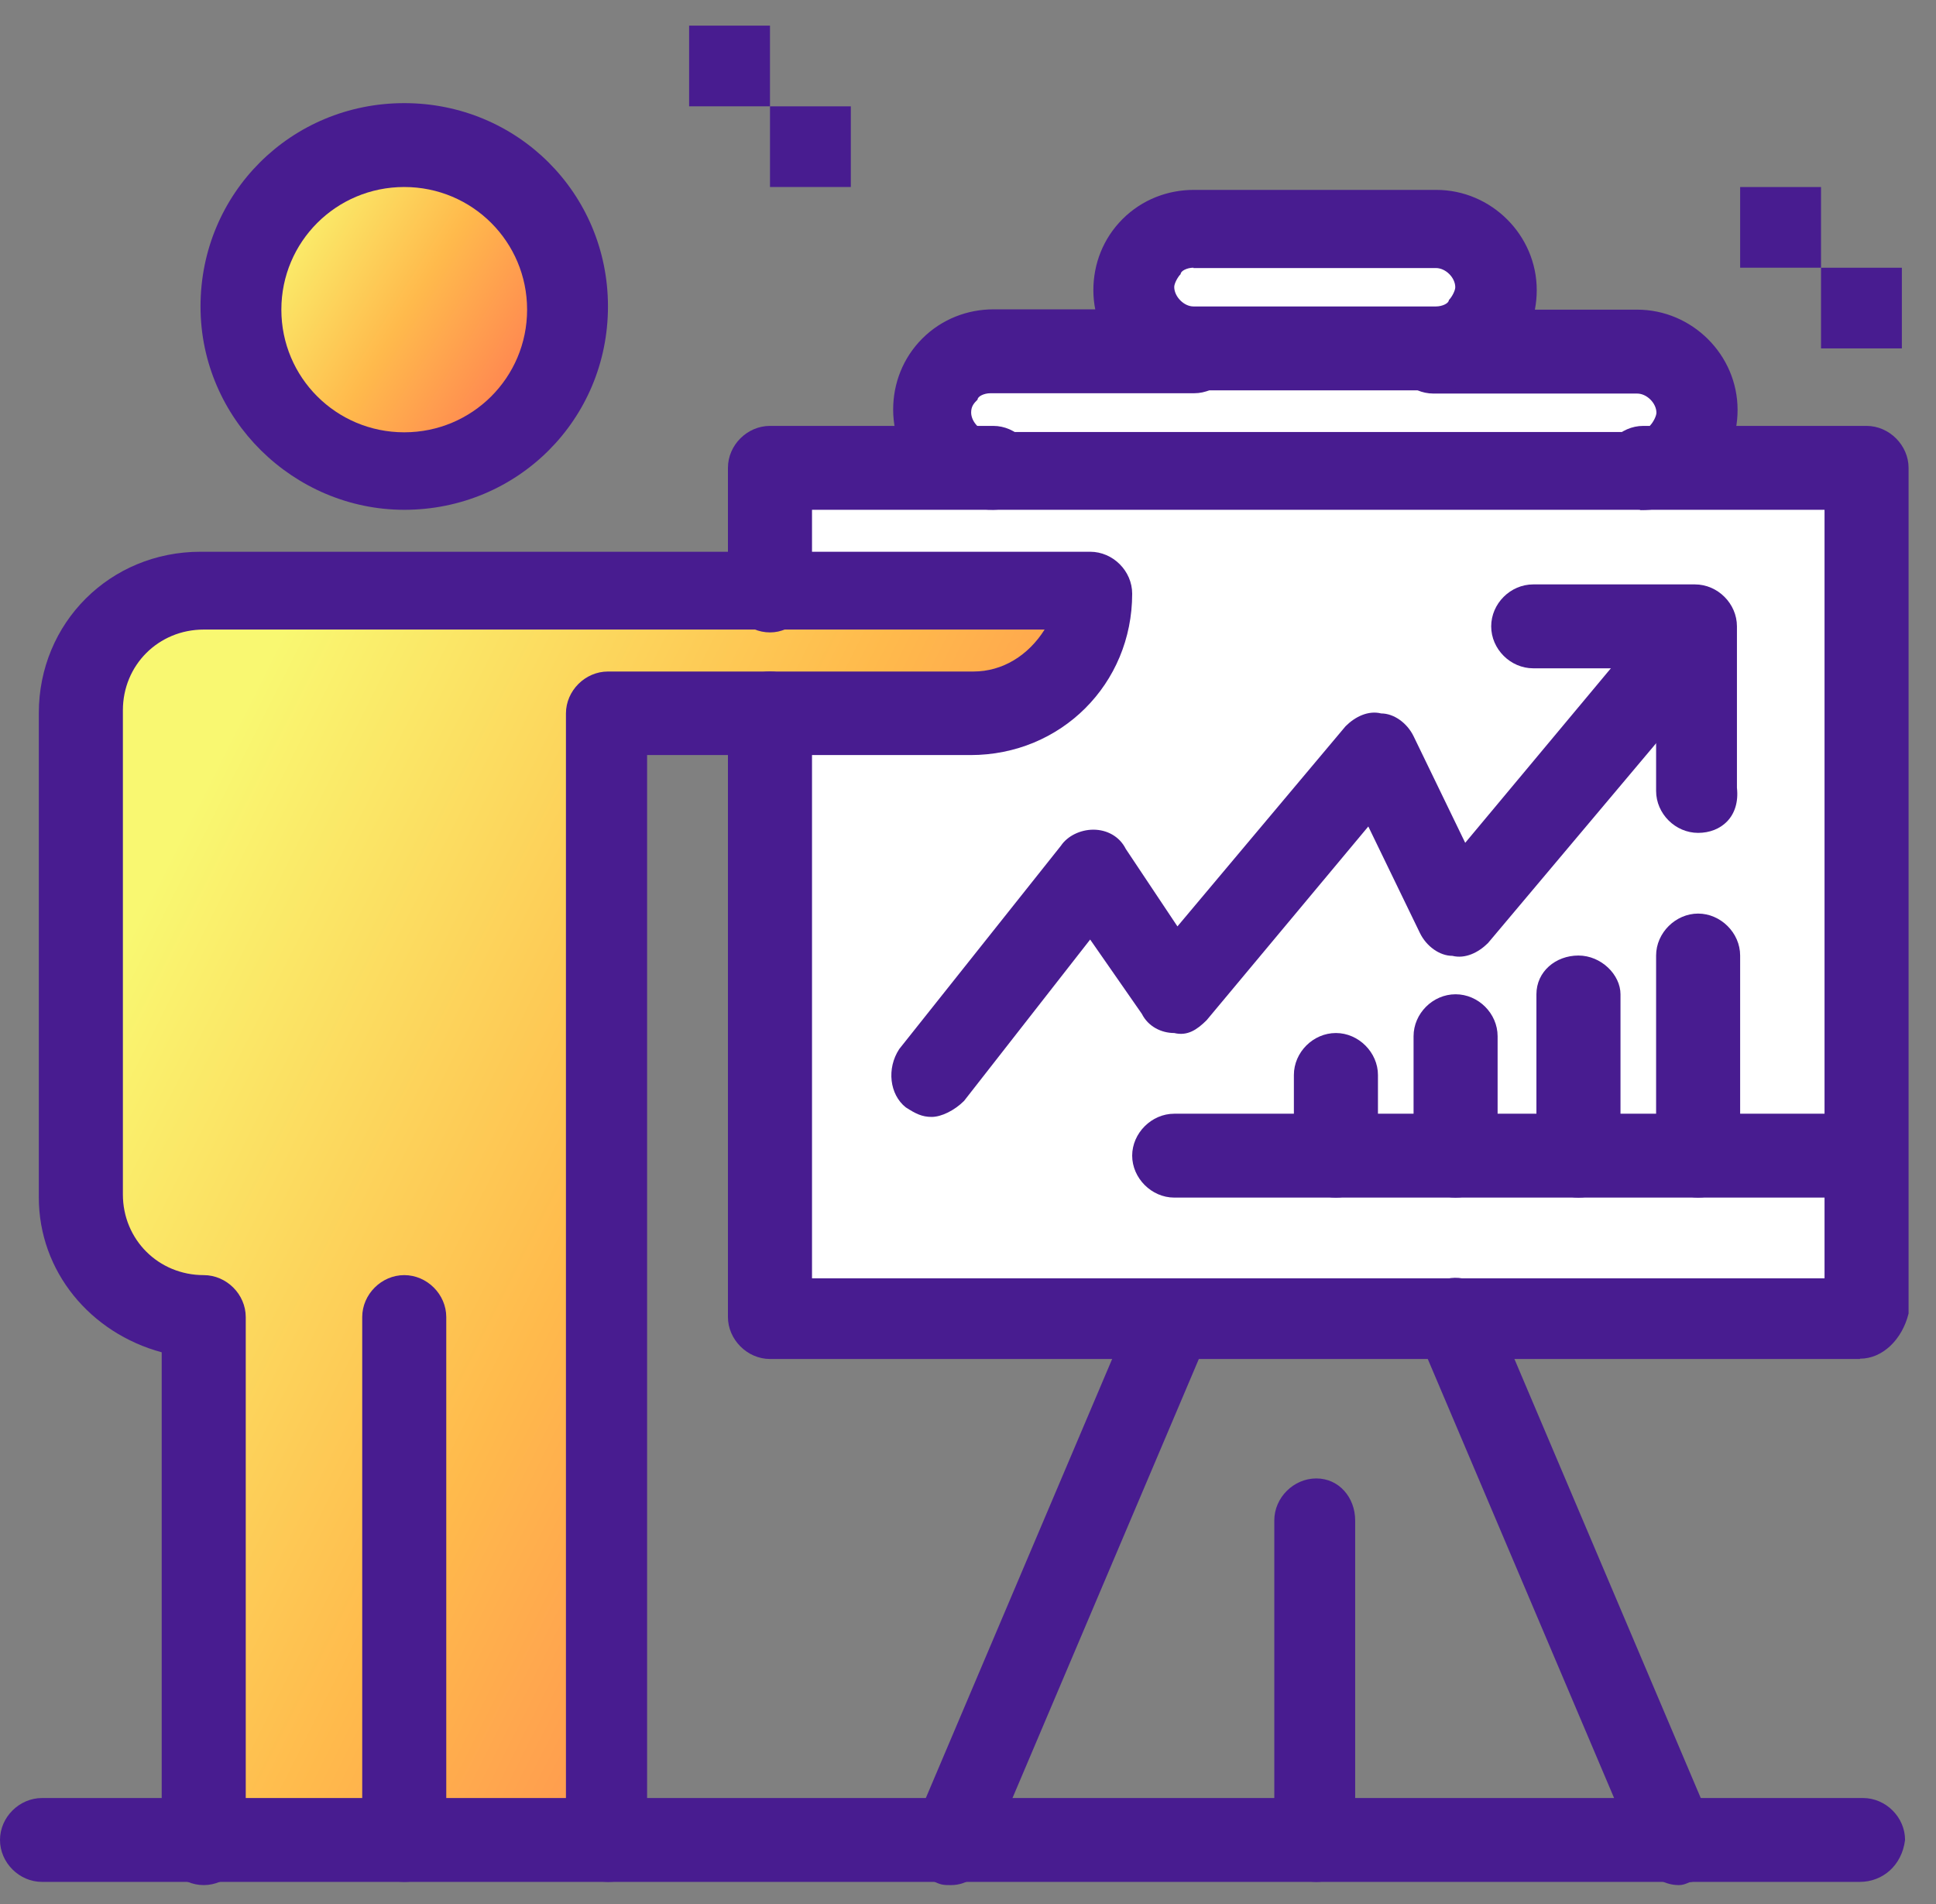 <svg width="61" height="60" viewBox="0 0 61 60" fill="none" xmlns="http://www.w3.org/2000/svg">
<rect x="0" y="0" width="61" height="60" fill="#808080" stroke="none"/>
<path d="M45.256 7.215C46.277 7.215 47.197 8.033 47.197 9.152C47.197 9.657 46.995 10.171 46.591 10.474C46.287 10.777 45.772 10.978 45.266 10.978H37.624C36.603 10.978 35.683 10.161 35.683 9.041C35.683 8.537 35.886 8.022 36.189 7.72C36.593 7.417 37.109 7.215 37.614 7.215H45.256Z" fill="white"/>
<path d="M51.675 10.979C52.696 10.979 53.616 11.796 53.616 12.916C53.616 13.421 53.414 13.935 53.01 14.238C52.706 14.541 52.191 14.742 51.685 14.742H31.306C30.285 14.742 29.366 13.925 29.366 12.805C29.366 12.301 29.568 11.786 29.871 11.484C30.174 11.181 30.69 10.878 31.195 10.878H51.685V10.979H51.675Z" fill="white"/>
<path d="M58.6 36.418V41.503H24.261V22.482H30.68C32.823 22.482 34.551 20.757 34.551 18.618H24.362V14.753H58.812V36.428H58.61L58.6 36.418Z" fill="white"/>
<path d="M12.737 4.672C15.547 4.672 17.832 6.953 17.832 9.758C17.832 12.563 15.547 14.844 12.737 14.844C9.927 14.844 7.642 12.563 7.642 9.758C7.642 6.953 9.927 4.672 12.737 4.672Z" fill="url(#paint0_linear_221_2987)"/>
<path d="M34.45 18.608C34.45 20.747 32.722 22.473 30.579 22.473H19.065V58.083H6.217V41.504C4.074 41.504 2.345 39.778 2.345 37.639V22.483C2.345 20.343 4.074 18.618 6.217 18.618H34.45V18.608Z" fill="url(#paint1_linear_221_2987)"/>
<path d="M59.924 8.437H57.377V10.979H59.924V8.437Z" fill="#481C90"/>
<path d="M57.377 5.894H54.829V8.436H57.377V5.894Z" fill="#481C90"/>
<path d="M26.808 3.351H24.261V5.893H26.808V3.351Z" fill="#481C90"/>
<path d="M24.261 0.808H21.713V3.35H24.261V0.808Z" fill="#481C90"/>
<path d="M52.898 59.404C52.393 59.404 51.979 59.102 51.675 58.587L44.64 42.008C44.337 41.392 44.64 40.585 45.357 40.383C45.964 40.081 46.783 40.383 46.985 41.1L54.02 57.679C54.324 58.294 54.02 59.102 53.303 59.303C53.202 59.303 53.101 59.404 52.898 59.404Z" fill="#481C90"/>
<path d="M29.962 59.404C29.76 59.404 29.659 59.404 29.456 59.303C28.85 59.001 28.537 58.284 28.739 57.679L35.774 41.1C36.078 40.484 36.795 40.182 37.402 40.383C38.008 40.686 38.322 41.403 38.12 42.008L31.084 58.587C30.882 59.092 30.477 59.404 29.962 59.404Z" fill="#481C90"/>
<path d="M41.476 59.304C40.758 59.304 40.151 58.698 40.151 57.982V47.911C40.151 47.195 40.758 46.589 41.476 46.589C42.193 46.589 42.699 47.195 42.699 47.911V58.083C42.699 58.799 42.092 59.304 41.476 59.304Z" fill="#481C90"/>
<path d="M12.737 59.303C12.019 59.303 11.413 58.698 11.413 57.982V41.504C11.413 40.787 12.019 40.182 12.737 40.182C13.455 40.182 14.061 40.787 14.061 41.504V58.083C14.061 58.799 13.455 59.303 12.737 59.303Z" fill="#481C90"/>
<path d="M58.6 42.825H24.261C23.543 42.825 22.936 42.21 22.936 41.503V22.482C22.936 21.766 23.543 21.16 24.261 21.16C24.978 21.16 25.585 21.776 25.585 22.482V40.282H57.488V16.065H51.776C51.059 16.065 50.452 15.449 50.452 14.743C50.452 14.036 51.059 13.421 51.776 13.421H58.812C59.53 13.421 60.136 14.036 60.136 14.743V41.392C59.934 42.21 59.318 42.815 58.61 42.815L58.6 42.825Z" fill="#481C90"/>
<path d="M24.261 19.929C23.543 19.929 22.936 19.324 22.936 18.608V14.743C22.936 14.026 23.543 13.421 24.261 13.421H31.296C32.014 13.421 32.621 14.036 32.621 14.743C32.621 15.449 32.014 16.065 31.296 16.065H25.585V18.608C25.484 19.324 24.978 19.929 24.261 19.929Z" fill="#481C90"/>
<path d="M19.156 59.303C18.438 59.303 17.832 58.698 17.832 57.982V22.483C17.832 21.766 18.438 21.161 19.156 21.161H30.67C31.59 21.161 32.398 20.656 32.914 19.839H6.419C4.994 19.839 3.872 20.959 3.872 22.382V37.639C3.872 39.062 4.994 40.182 6.419 40.182C7.137 40.182 7.743 40.787 7.743 41.504V58.083C7.743 58.799 7.137 59.404 6.419 59.404C5.701 59.404 5.095 58.799 5.095 58.083V42.614C2.851 42.008 1.223 40.071 1.223 37.73V22.472C1.223 19.627 3.467 17.387 6.318 17.387H34.349C35.067 17.387 35.673 17.992 35.673 18.709C35.673 21.554 33.429 23.794 30.579 23.794H20.389V58.083C20.389 58.799 19.884 59.303 19.166 59.303H19.156Z" fill="#481C90"/>
<path d="M12.737 16.065C9.27 16.065 6.318 13.219 6.318 9.657C6.318 6.095 9.169 3.25 12.737 3.25C16.305 3.25 19.156 6.095 19.156 9.657C19.156 13.219 16.305 16.065 12.737 16.065ZM12.737 5.893C10.594 5.893 8.865 7.619 8.865 9.758C8.865 11.897 10.594 13.623 12.737 13.623C14.88 13.623 16.608 11.897 16.608 9.758C16.608 7.619 14.88 5.893 12.737 5.893Z" fill="#481C90"/>
<path d="M58.6 59.303H1.324C0.607 59.303 0 58.698 0 57.981C0 57.265 0.607 56.66 1.324 56.66H58.701C59.419 56.66 60.025 57.265 60.025 57.981C59.924 58.798 59.307 59.303 58.6 59.303Z" fill="#481C90"/>
<path d="M51.675 16.065H31.296C29.568 16.065 28.142 14.642 28.142 12.906C28.142 12.089 28.446 11.282 29.062 10.666C29.679 10.051 30.488 9.748 31.306 9.748H37.624C38.342 9.748 38.949 10.354 38.949 11.07C38.949 11.786 38.342 12.392 37.624 12.392H31.205C31.003 12.392 30.801 12.493 30.801 12.594C30.7 12.694 30.599 12.795 30.599 12.997C30.599 13.3 30.902 13.613 31.205 13.613H51.584C51.786 13.613 51.989 13.512 51.989 13.411C52.09 13.31 52.191 13.108 52.191 13.007C52.191 12.705 51.888 12.402 51.584 12.402H45.165C44.448 12.402 43.841 11.796 43.841 11.08C43.841 10.364 44.448 9.758 45.165 9.758H51.584C53.313 9.758 54.748 11.181 54.748 12.916C54.748 13.734 54.445 14.541 53.828 15.157C53.323 15.772 52.504 16.075 51.685 16.075L51.675 16.065Z" fill="#481C90"/>
<path d="M45.256 12.301H37.614C35.886 12.301 34.45 10.878 34.45 9.143C34.45 8.325 34.754 7.518 35.37 6.903C35.987 6.287 36.795 5.984 37.614 5.984H45.256C46.985 5.984 48.42 7.407 48.42 9.143C48.42 9.96 48.117 10.767 47.501 11.383C46.884 11.998 46.075 12.301 45.256 12.301ZM37.604 8.436C37.402 8.436 37.2 8.537 37.2 8.638C37.099 8.739 36.998 8.941 36.998 9.042C36.998 9.345 37.301 9.657 37.604 9.657H45.246C45.448 9.657 45.651 9.556 45.651 9.456C45.752 9.355 45.853 9.153 45.853 9.052C45.853 8.749 45.55 8.447 45.246 8.447H37.604V8.436Z" fill="#481C90"/>
<path d="M29.355 35.197C29.052 35.197 28.85 35.096 28.537 34.894C28.031 34.49 27.93 33.673 28.334 33.057L33.429 26.65C33.631 26.347 34.036 26.145 34.45 26.145C34.865 26.145 35.269 26.347 35.471 26.751L37.099 29.193L42.396 22.886C42.699 22.583 43.113 22.381 43.518 22.482C43.922 22.482 44.337 22.785 44.539 23.199L46.166 26.559L51.261 20.454C51.665 19.95 52.484 19.839 53.101 20.252C53.606 20.656 53.707 21.473 53.303 22.089L46.884 29.718C46.581 30.02 46.166 30.222 45.762 30.121C45.357 30.121 44.943 29.818 44.741 29.405L43.113 26.044L38.019 32.149C37.715 32.452 37.412 32.654 36.998 32.553C36.593 32.553 36.179 32.351 35.977 31.948L34.349 29.607L30.376 34.692C30.073 34.995 29.659 35.197 29.355 35.197Z" fill="#481C90"/>
<path d="M53.505 26.246C52.787 26.246 52.181 25.641 52.181 24.924V21.06H48.309C47.591 21.06 46.985 20.454 46.985 19.738C46.985 19.021 47.591 18.416 48.309 18.416H53.404C54.122 18.416 54.728 19.021 54.728 19.738V24.824C54.829 25.742 54.223 26.246 53.505 26.246Z" fill="#481C90"/>
<path d="M53.505 37.739C52.787 37.739 52.181 37.124 52.181 36.418V30.111C52.181 29.395 52.797 28.789 53.505 28.789C54.213 28.789 54.829 29.395 54.829 30.111V36.418C54.829 37.134 54.223 37.739 53.505 37.739Z" fill="#481C90"/>
<path d="M49.734 37.74C49.017 37.74 48.41 37.124 48.41 36.418V31.332C48.41 30.616 49.017 30.111 49.734 30.111C50.452 30.111 51.059 30.717 51.059 31.332V36.418C50.958 37.135 50.452 37.74 49.734 37.74Z" fill="#481C90"/>
<path d="M45.863 37.74C45.145 37.74 44.539 37.124 44.539 36.418V32.654C44.539 31.938 45.145 31.332 45.863 31.332C46.581 31.332 47.187 31.938 47.187 32.654V36.519C47.187 37.124 46.581 37.74 45.863 37.74Z" fill="#481C90"/>
<path d="M42.092 37.74C41.375 37.74 40.768 37.124 40.768 36.418V33.875C40.768 33.159 41.375 32.553 42.092 32.553C42.81 32.553 43.417 33.169 43.417 33.875V36.418C43.316 37.134 42.81 37.74 42.092 37.74Z" fill="#481C90"/>
<path d="M58.6 37.739H36.998C36.28 37.739 35.673 37.123 35.673 36.417C35.673 35.711 36.28 35.096 36.998 35.096H58.701C59.419 35.096 60.025 35.701 60.025 36.417C59.924 37.134 59.307 37.739 58.6 37.739Z" fill="#481C90"/>
<defs>
<linearGradient id="paint0_linear_221_2987" x1="17.424" y1="12.131" x2="8.67" y2="6.693" gradientUnits="userSpaceOnUse">
<stop stop-color="#FF7952"/>
<stop offset="0.5" stop-color="#FFBA4C"/>
<stop offset="1" stop-color="#F9F871"/>
</linearGradient>
<linearGradient id="paint1_linear_221_2987" x1="33.166" y1="47.556" x2="2.69" y2="32.185" gradientUnits="userSpaceOnUse">
<stop stop-color="#FF7952"/>
<stop offset="0.5" stop-color="#FFBA4C"/>
<stop offset="1" stop-color="#F9F871"/>
</linearGradient>
</defs>
</svg>
